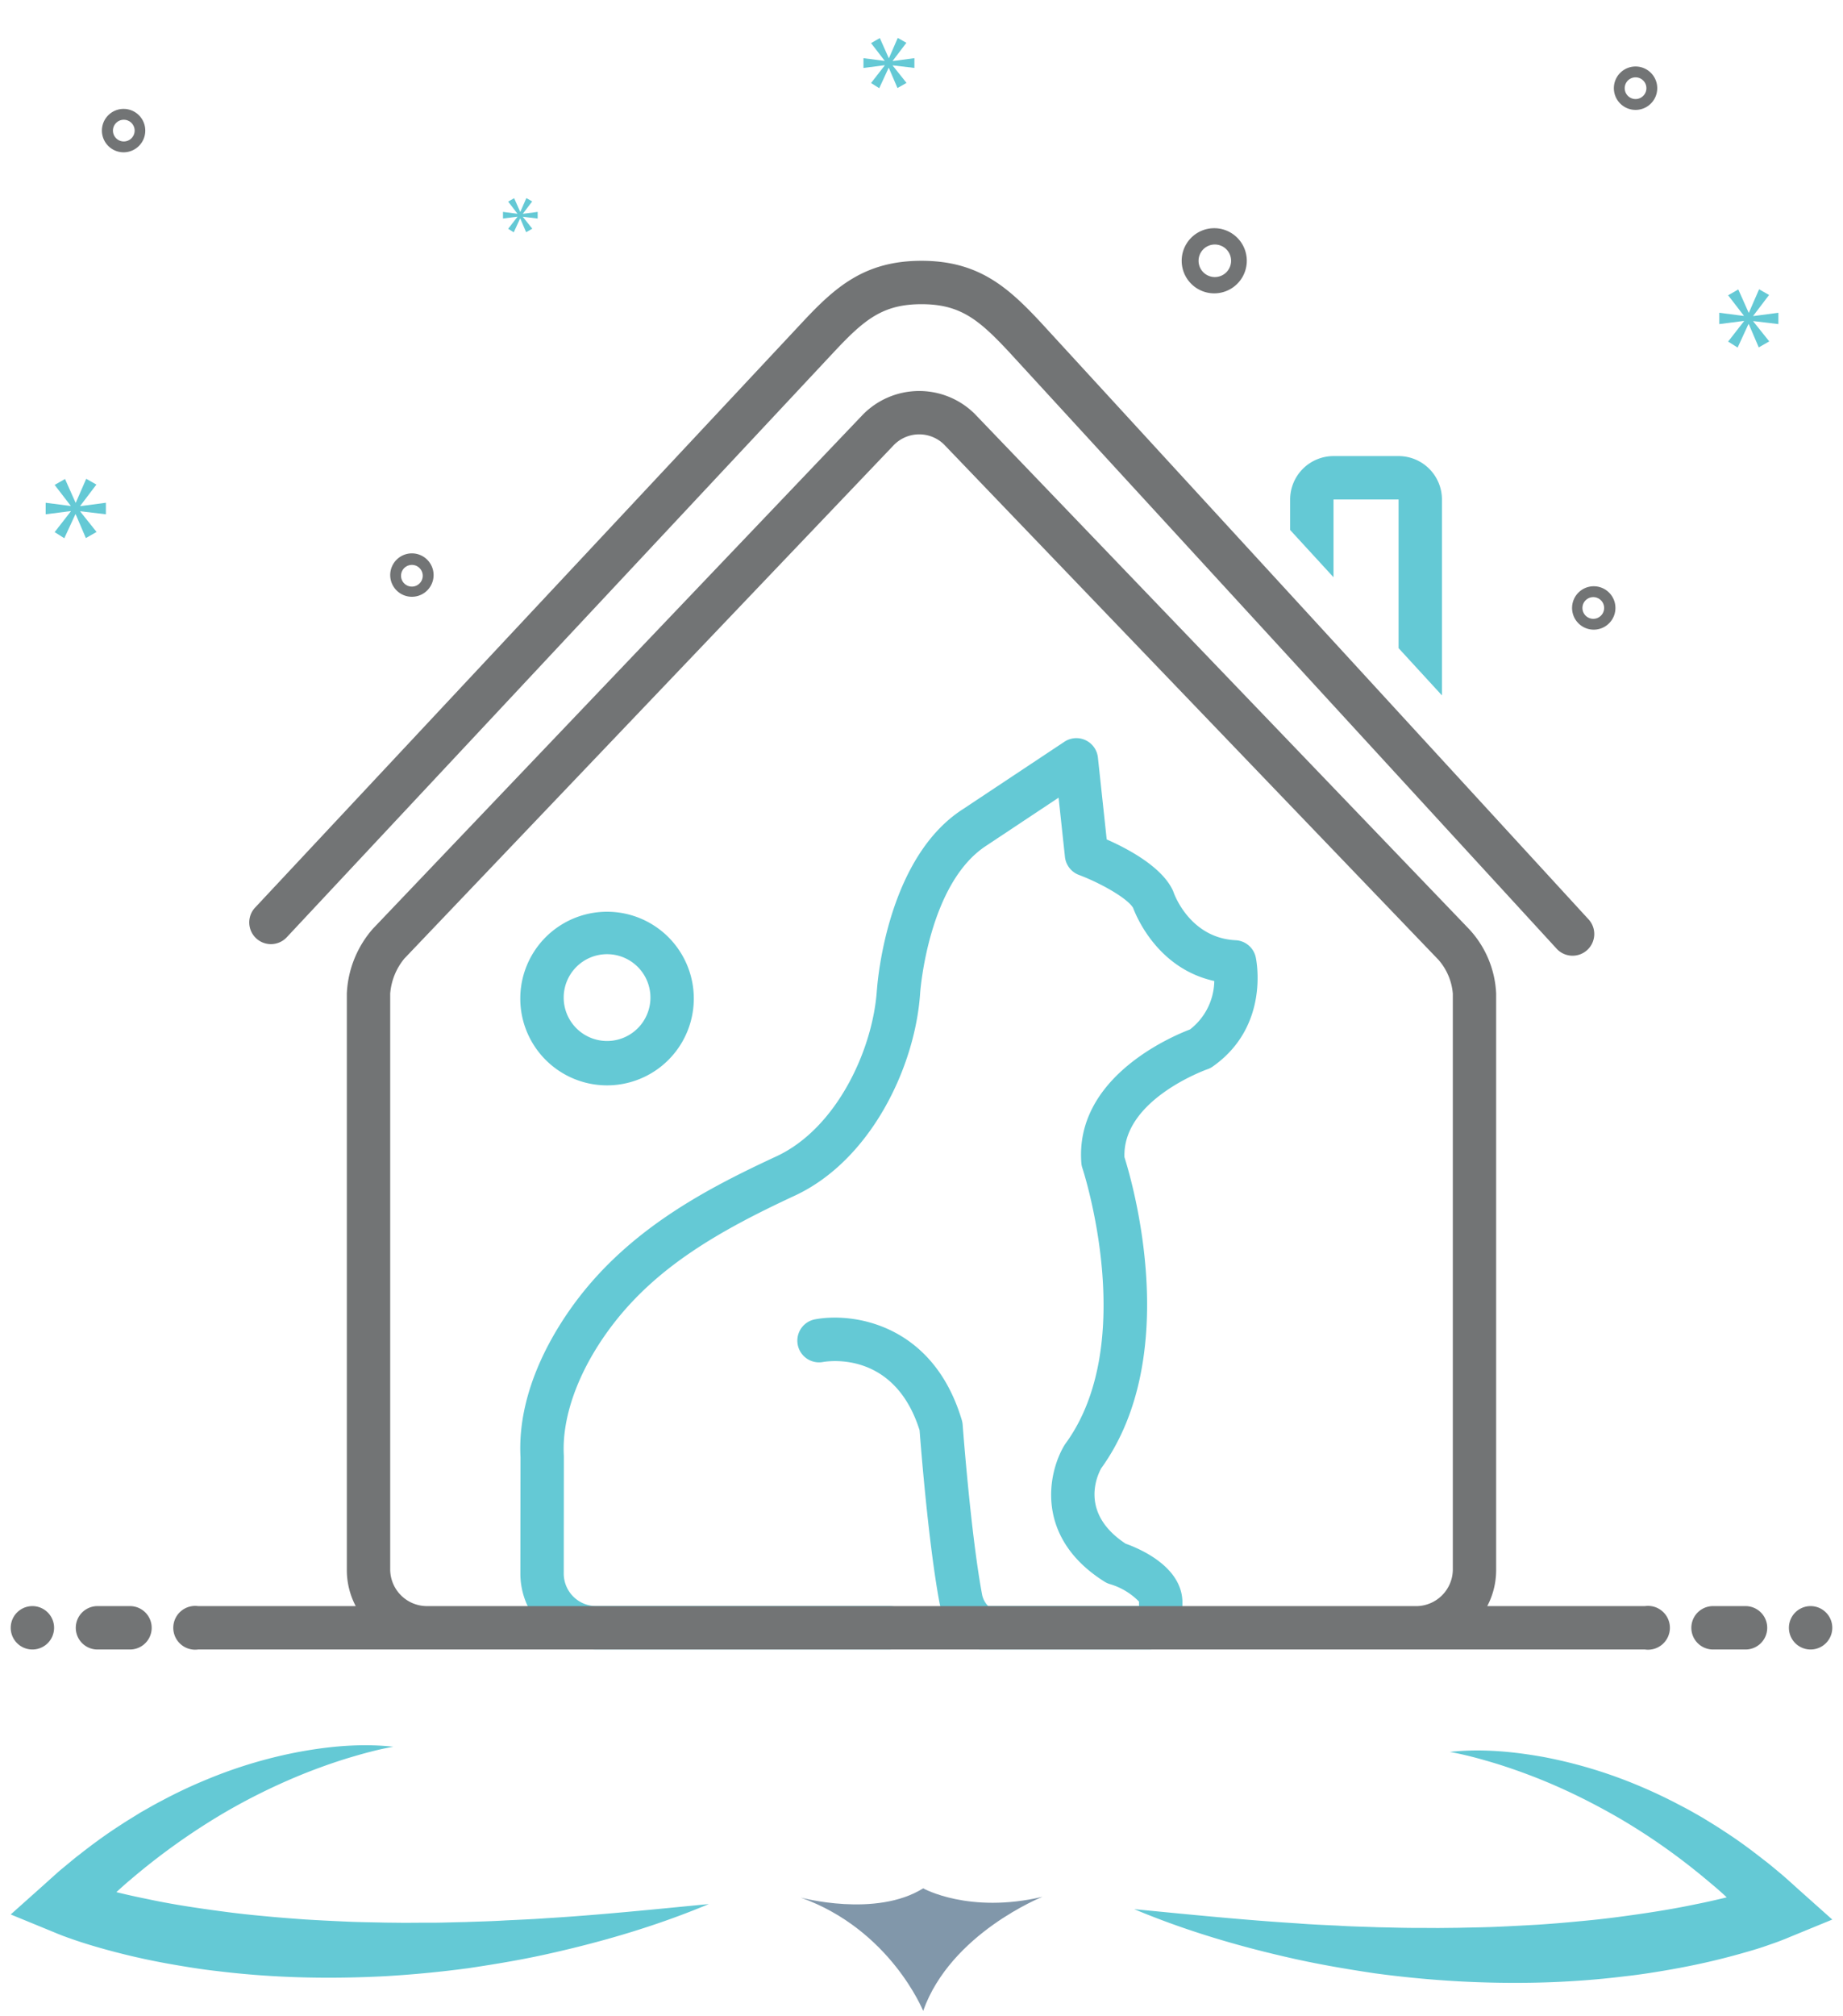 <svg xmlns="http://www.w3.org/2000/svg" width="86" height="94" fill="none"><g clip-path="url(#a)"><path fill="#64C9D5" d="M58.597 44.642a1.012 1.012 0 0 0-.94-.795c-2.13-.105-2.865-2.151-2.893-2.232a1.053 1.053 0 0 0-.05-.12c-.532-1.103-2.146-1.942-3.072-2.348l-.41-3.82a1.011 1.011 0 0 0-1.566-.734L44.94 37.73c-3.454 2.21-3.972 7.766-4.02 8.434h-.002c-.182 2.792-1.886 6.46-4.685 7.76-3.114 1.446-6.651 3.264-9.203 6.562-1.097 1.418-2.91 4.27-2.742 7.468l-.006 5.424a3.54 3.54 0 0 0 3.542 3.545h13.679a1.012 1.012 0 1 0 0-2.024h-13.68a1.517 1.517 0 0 1-1.517-1.52l.005-5.45-.001-.058c-.104-1.865.742-4.105 2.32-6.147 2.046-2.642 4.86-4.296 8.455-5.964 3.544-1.646 5.627-6.006 5.853-9.464.004-.06.377-5.123 3.107-6.871l3.352-2.226.297 2.763a1.013 1.013 0 0 0 .652.84c1.007.377 2.27 1.09 2.529 1.539.187.496 1.2 2.838 3.787 3.408a2.913 2.913 0 0 1-1.132 2.258c-.913.348-5.377 2.258-5.071 6.226.006.084.023.165.05.244.027.081 2.662 8.13-.794 12.852a.98.98 0 0 0-.053.08c-.775 1.301-1.379 4.303 1.88 6.353.071.044.148.08.228.106.524.15 1 .433 1.38.822v.209h-7.038c-.149-.149-.249-.34-.287-.547-.528-2.833-.9-7.863-.905-7.913a1.018 1.018 0 0 0-.04-.216c-1.34-4.48-5.065-5.03-6.845-4.697a1.011 1.011 0 0 0 .367 1.99c.343-.058 3.358-.469 4.509 3.185.06.793.415 5.287.925 8.022a3.05 3.05 0 0 0 1.21 1.918l.123.09c.173.124.38.192.594.192h7.893a1.52 1.52 0 0 0 1.518-1.518v-.757c-.067-1.61-2-2.43-2.65-2.66-2.114-1.395-1.36-3.109-1.14-3.512 3.805-5.269 1.46-13.33 1.087-14.51-.1-2.69 3.831-4.088 3.87-4.102.09-.03.176-.074.254-.13 2.67-1.88 2.03-4.963 2.002-5.093ZM62.226 23.293h3.036v6.933l2.024 2.204v-9.137a2.026 2.026 0 0 0-2.024-2.024h-3.036a2.027 2.027 0 0 0-2.024 2.024v1.423l2.024 2.204v-3.627Z"/><path fill="#727475" d="M74.102 42.847 48.557 15.026c-1.518-1.623-2.891-2.864-5.558-2.864-2.665 0-4.038 1.241-5.556 2.864l-25.54 27.3a1.012 1.012 0 0 0 1.479 1.382l25.539-27.3c1.413-1.51 2.276-2.222 4.08-2.222 1.802 0 2.665.711 4.072 2.215l25.539 27.814a1.012 1.012 0 1 0 1.49-1.368Z"/><path fill="#64C9D5" d="M32.375 46.567a4.048 4.048 0 1 0-8.097 0 4.048 4.048 0 0 0 8.097 0Zm-6.071 0a2.024 2.024 0 1 1 4.047 0 2.024 2.024 0 0 1-4.047 0Z"/><path fill="#727475" d="M1.512 76.924a1.012 1.012 0 1 0 0-2.024 1.012 1.012 0 0 0 0 2.024ZM6.066 74.9H4.548a1.012 1.012 0 1 0 0 2.024h1.518a1.012 1.012 0 0 0 0-2.024ZM81.452 74.9h-1.517a1.012 1.012 0 1 0 0 2.024h1.517a1.012 1.012 0 0 0 0-2.024ZM84.488 76.924a1.012 1.012 0 1 0 0-2.024 1.012 1.012 0 0 0 0 2.024ZM76.758 74.9H69.4a3.613 3.613 0 0 0 .415-1.676V46.335a4.718 4.718 0 0 0-1.256-3L45.48 19.297a3.683 3.683 0 0 0-5.262.087L17.404 43.307a4.91 4.91 0 0 0-1.22 3.029v26.888c.001.584.143 1.159.415 1.676H9.242a1.021 1.021 0 1 0 0 2.024h67.516a1.022 1.022 0 1 0 0-2.024Zm-19.56 0H19.961a1.718 1.718 0 0 1-1.753-1.676V46.335c.047-.599.278-1.169.66-1.632L41.685 20.78a1.656 1.656 0 0 1 2.358-.06l23.077 24.037c.388.44.624.994.673 1.58v26.888a1.719 1.719 0 0 1-1.754 1.676h-8.84ZM56.66 13.68a1.519 1.519 0 1 0 0-3.038 1.519 1.519 0 0 0 0 3.038Zm0-2.277a.759.759 0 1 1 0 1.517.759.759 0 0 1 0-1.517ZM74.37 27.34a1.012 1.012 0 1 0-.001 2.024 1.012 1.012 0 0 0 0-2.024Zm0 1.518a.506.506 0 1 1 0-1.011.506.506 0 0 1 0 1.011ZM5.799 5.079a1.012 1.012 0 1 0 0 2.023 1.012 1.012 0 0 0 0-2.023Zm0 1.517a.506.506 0 1 1 0-1.011.506.506 0 0 1 0 1.011ZM76.32 3.101a1.012 1.012 0 1 0 0 2.024 1.012 1.012 0 0 0 0-2.024Zm0 1.518a.506.506 0 1 1 0-1.012.506.506 0 0 1 0 1.012ZM20.232 26.85a1.012 1.012 0 1 0-2.023 0 1.012 1.012 0 0 0 2.023 0Zm-1.518 0a.506.506 0 1 1 1.012 0 .506.506 0 0 1-1.012 0Z"/><path fill="#64C9D5" d="m3.746 23.588.752-.99-.475-.269-.483 1.108h-.016l-.49-1.1-.484.277.745.966v.016l-1.164-.15v.538l1.172-.15v.015l-.753.966.451.285.516-1.116h.015l.475 1.108.499-.285-.76-.95v-.016l1.195.143v-.539l-1.195.159v-.016ZM24.145 10.113l-.433.556.26.165.297-.643h.009l.273.638.287-.164-.437-.547v-.01l.688.083v-.31l-.688.09v-.008l.433-.57-.273-.155-.279.638h-.009l-.282-.633-.279.159.43.557v.009l-.671-.087v.31l.674-.087v.01ZM82.985 15.114v-.528l-1.172.155v-.015l.737-.97-.466-.265-.473 1.087h-.016l-.481-1.08-.474.273.73.947v.016l-1.142-.148v.528l1.15-.148v.016l-.738.947.443.28.505-1.095h.015l.466 1.087.489-.28-.745-.931v-.016l1.172.14ZM41.658 2.834l.637-.838-.403-.227-.408.937h-.014l-.414-.93-.41.234.63.817v.013l-.984-.127v.456l.99-.128v.014l-.636.817.382.241.436-.944h.013l.402.937.422-.24-.643-.805v-.013l1.011.12v-.455l-1.01.134v-.013Z"/></g><path fill="#64C9D5" d="M23.584 89.558c-.627.04-1.254.051-1.88.076-.628.01-1.255.04-1.877.03l-.935.006-.936-.01c-.622-.016-1.249-.02-1.866-.051a111.9 111.9 0 0 1-1.86-.096c-.618-.046-1.24-.091-1.857-.152a44.73 44.73 0 0 1-1.845-.202c-1.224-.162-2.448-.339-3.646-.597a33.48 33.48 0 0 1-1.452-.323c.223-.203.45-.41.683-.602a30.93 30.93 0 0 1 4.273-3.054 28.435 28.435 0 0 1 3.818-1.877c.662-.263 1.34-.505 2.033-.718.693-.207 1.396-.404 2.119-.53-1.472-.162-2.974-.026-4.44.247a21.716 21.716 0 0 0-4.314 1.3 22.35 22.35 0 0 0-2.053.97c-.339.173-.662.365-.996.552-.319.202-.647.394-.966.607-.637.41-1.254.86-1.85 1.33-.304.227-.587.48-.886.718-.288.248-.566.505-.85.758L.5 89.28l1.911.784.268.111.243.096a21.191 21.191 0 0 0 1.441.48 32.697 32.697 0 0 0 3.864.89c.647.112 1.3.213 1.947.284 2.604.319 5.223.37 7.823.233a52.13 52.13 0 0 0 3.878-.375c1.285-.192 2.559-.404 3.823-.692 2.523-.567 5.001-1.3 7.378-2.296-2.564.248-5.092.51-7.61.662-.623.046-1.255.071-1.882.101ZM84.003 88.183c-.283-.253-.561-.51-.85-.758-.293-.243-.58-.49-.884-.718-.597-.47-1.209-.92-1.851-1.33-.314-.213-.642-.405-.966-.607-.328-.187-.657-.38-.996-.551a23.747 23.747 0 0 0-2.053-.971 22.057 22.057 0 0 0-4.314-1.3c-1.466-.268-2.968-.41-4.44-.248.724.127 1.427.324 2.12.531.692.213 1.37.455 2.032.718 1.33.531 2.6 1.168 3.818 1.876a29.407 29.407 0 0 1 3.464 2.387c.273.218.541.44.81.668.232.192.46.394.682.602-.48.116-.961.227-1.452.323-1.198.253-2.422.435-3.645.597a44.89 44.89 0 0 1-1.846.202c-.617.06-1.234.111-1.856.152-.622.035-1.239.07-1.861.096-.622.03-1.244.035-1.866.05l-.936.01-.935-.005c-.627.005-1.249-.02-1.876-.03-.627-.025-1.254-.035-1.881-.076-.627-.03-1.26-.055-1.886-.106-2.524-.157-5.047-.415-7.61-.662 2.376.996 4.854 1.73 7.377 2.295 1.26.284 2.538.501 3.823.693a49.55 49.55 0 0 0 3.879.374c2.599.142 5.218.092 7.822-.232.653-.071 1.3-.172 1.947-.283a36.292 36.292 0 0 0 1.937-.385 33.749 33.749 0 0 0 1.927-.505c.318-.091.637-.192.96-.309.162-.055.32-.111.48-.172l.244-.096.268-.111 1.911-.784-1.497-1.335Z"/><path fill="#8197AA" d="M37.364 88.492s3.5.95 5.714-.43c0 0 2.14 1.203 5.568.394 0 0-4.283 1.7-5.568 5.32-.005 0-1.522-3.783-5.714-5.284Z"/><defs><clipPath id="a"><path fill="#fff" d="M.5.388h85v85H.5z"/></clipPath></defs></svg>